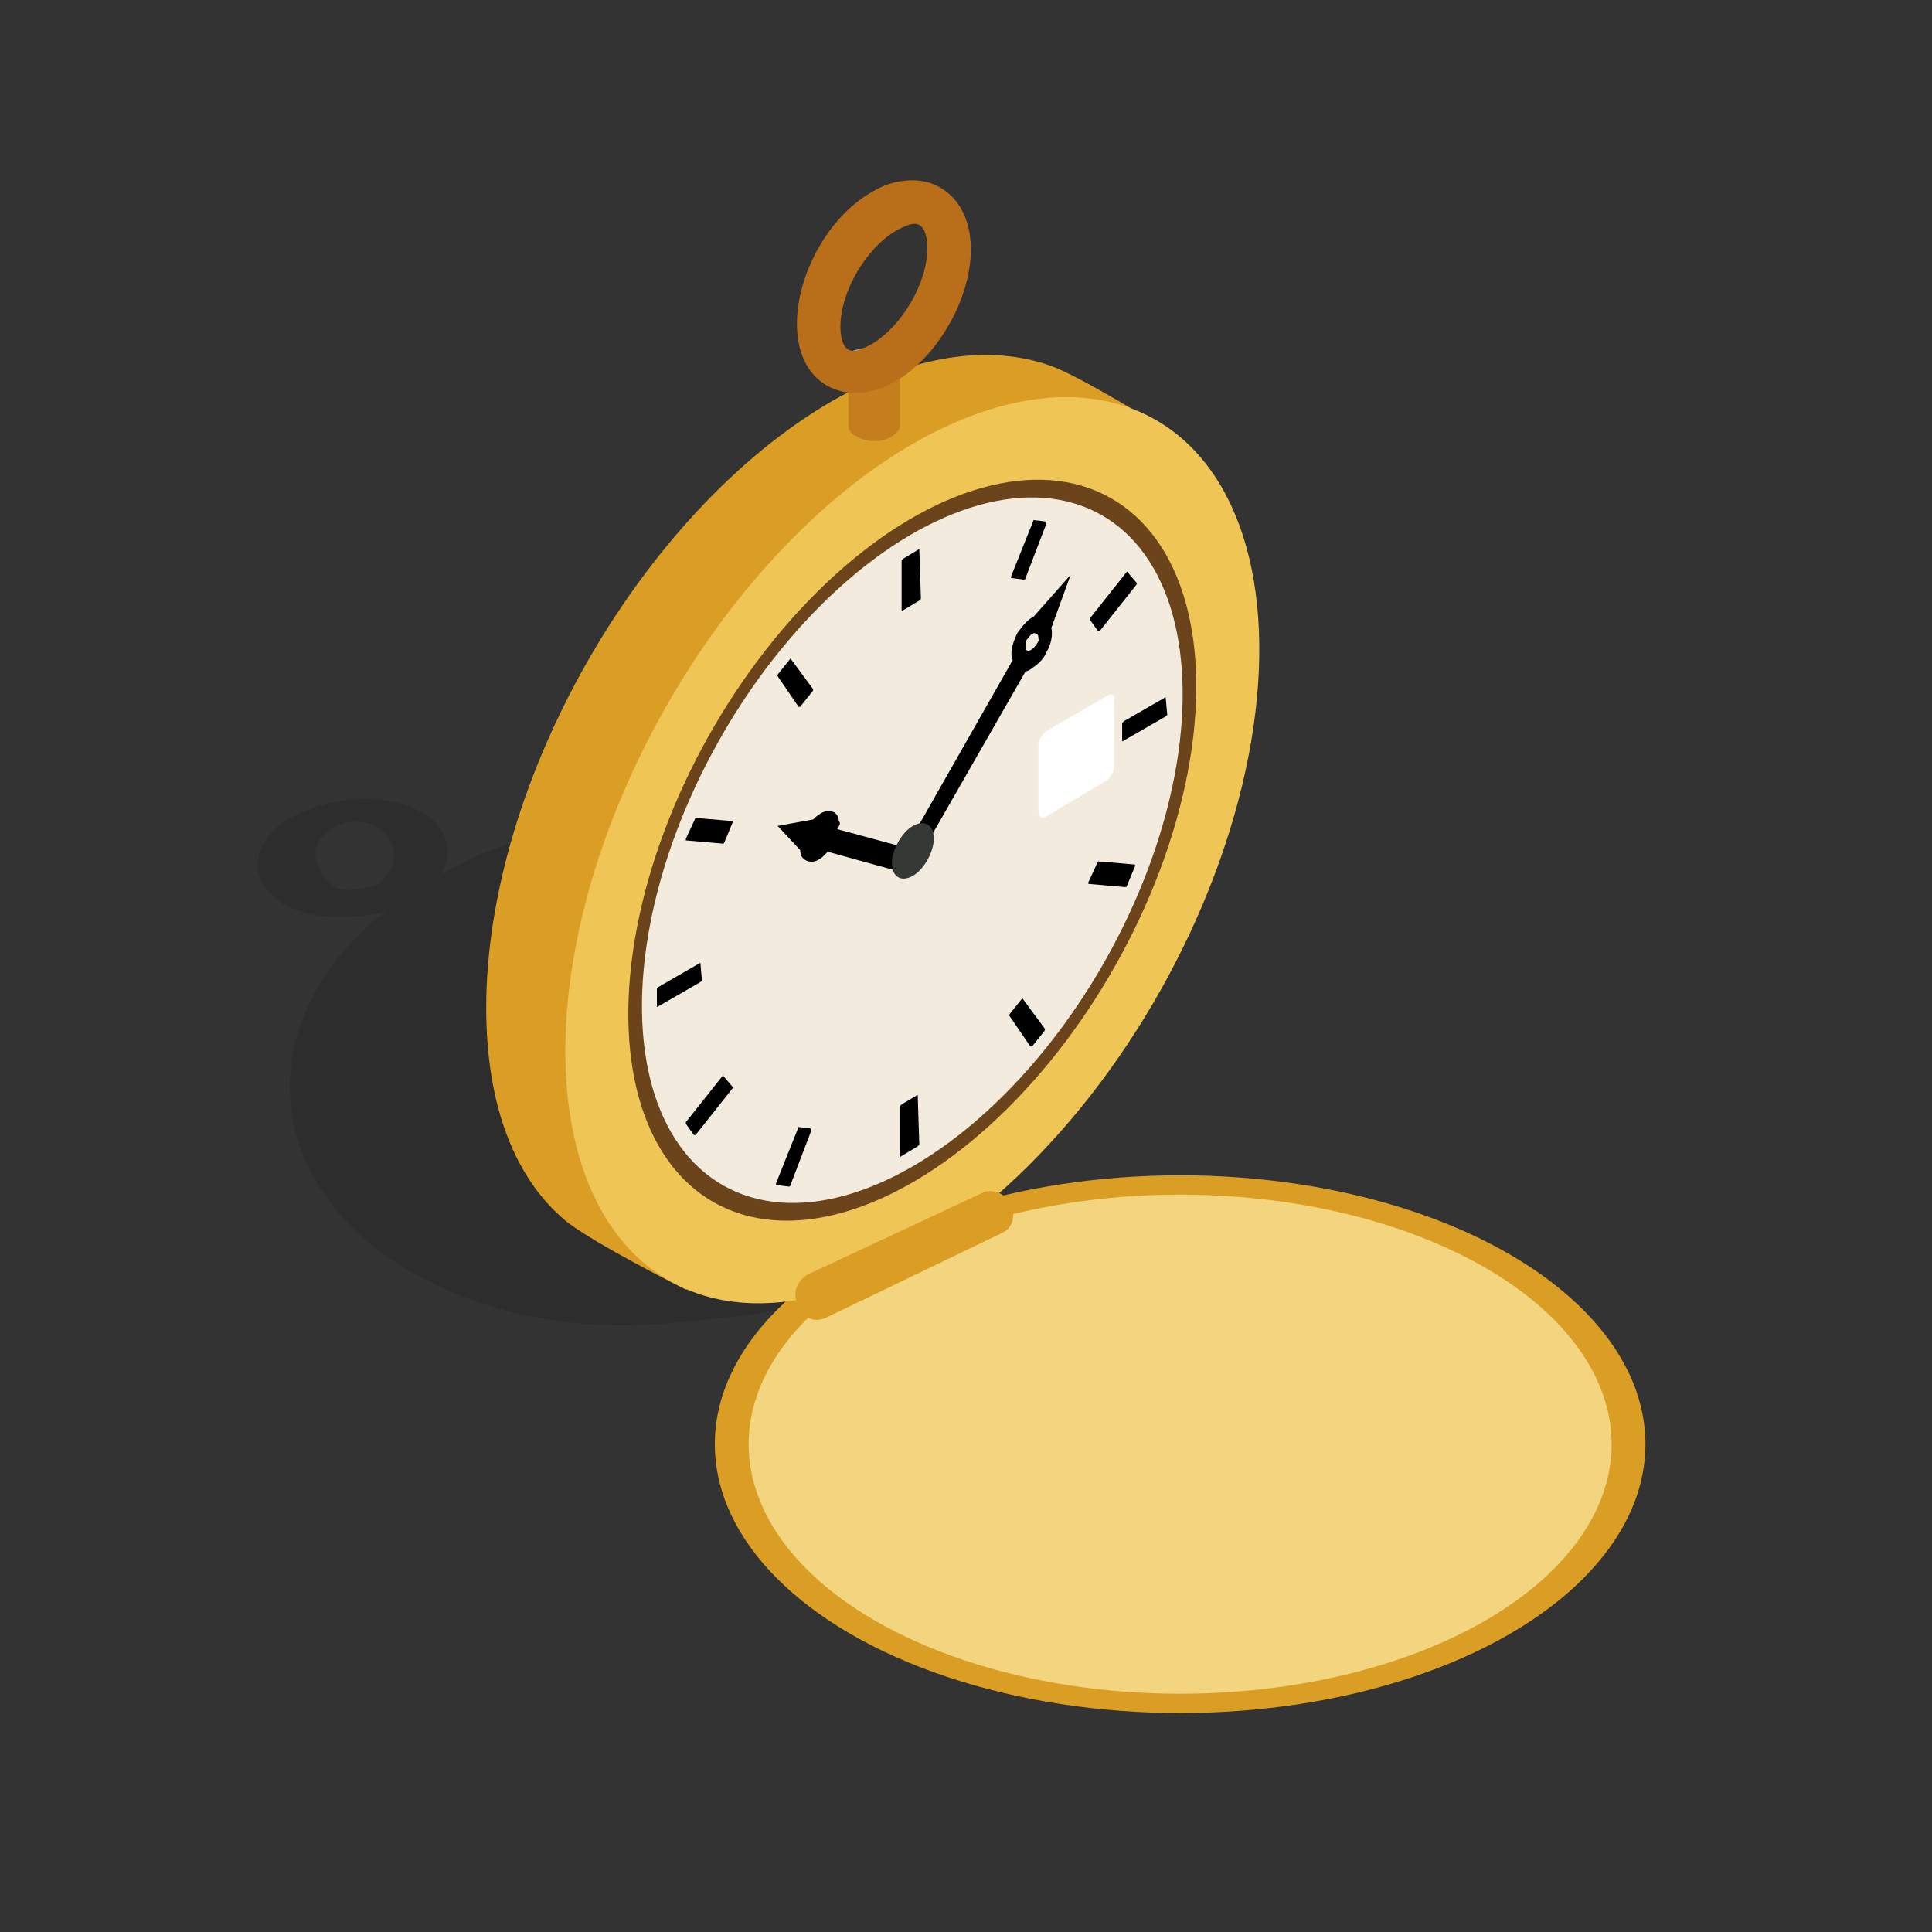 <?xml version="1.0" encoding="UTF-8"?> <!-- Generator: Adobe Illustrator 25.3.0, SVG Export Plug-In . SVG Version: 6.00 Build 0) --> <svg xmlns="http://www.w3.org/2000/svg" xmlns:xlink="http://www.w3.org/1999/xlink" version="1.1" id="Layer_1" x="0px" y="0px" viewBox="0 0 120 120" style="enable-background:new 0 0 120 120;" xml:space="preserve"><rect x="0" y="0" width="120" height="120" fill="#333333" stroke="none"/> <style type="text/css"> .st0{opacity:0.12;} .st1{fill:#DB9E25;} .st2{fill:#F3D47F;} .st3{fill:#EFC556;} .st4{fill:#6C441C;} .st5{fill:#F3EBDD;} .st6{fill:#FFFFFF;} .st7{fill:#353936;} .st8{fill:#C57E1E;} .st9{fill:#A8A8A8;} .st10{fill:#B96F1A;} </style> <g> <path class="st0" d="M46.4,49.9L46.4,49.9c0,0-0.1,0-0.2,0c-0.5,0-1,0.1-1.5,0.2c-2.4,0.3-7,0.8-8.6,1.1c-3.1,0.6-6.1,1.6-8.7,3.1 c0.8-1.4,0.4-3-1.3-3.9c-2-1.1-4.8-0.9-6.7-0.2c-0.9,0.3-1.6,0.7-2.2,1.2c-1.8,1.6-1.5,3.7,0.5,4.8c1.8,1,4.4,0.9,6.3,0.4 c-0.2,0.2-0.4,0.3-0.7,0.5c-8,7-6.8,16.9,2.6,22.1c4.1,2.3,9.1,3.3,14.1,3.1c1.9-0.1,6.6-0.6,9.1-1c0.5-0.1,1.1-0.1,1.6-0.2 c0.1,0,0.1,0,0.1,0l0,0c2-0.3,4-0.8,5.8-1.5c0.7-8,6.3-15.6,9.4-23.2c-1.2-1.2-2.6-2.4-4.4-3.3C57.4,50.5,51.9,49.5,46.4,49.9z M23.6,54.8c-0.1,0.1-0.2,0.2-0.3,0.2c-0.3,0.1-1.9,0.5-2.5,0.1c-1.3-1-1.7-2.6-0.4-3.5c1.2-0.9,2.5-0.5,2.9-0.3 C24.7,52.1,24.9,53.7,23.6,54.8z"></path> <ellipse class="st1" cx="73.3" cy="89.7" rx="28.9" ry="16.7"></ellipse> <ellipse class="st2" cx="73.3" cy="89.7" rx="26.8" ry="15.5"></ellipse> <path class="st1" d="M65.2,22.7c-3.7-1.3-8.4-0.7-13.5,2.2c-11.9,6.9-21.5,23.7-21.5,37.7c0,6.1,1.8,10.6,4.9,13.2 c1.7,1.4,7.5,4.3,7.5,4.3s5.2-2.5,9.1-4.7c11.9-6.9,21.5-23.7,21.5-37.7c0-5.1-0.9-11.1-0.9-11.1S67,23.3,65.2,22.7z"></path> <ellipse transform="matrix(0.49 -0.872 0.872 0.49 -17.16 76.379)" class="st3" cx="56.7" cy="52.8" rx="30.7" ry="17.7"></ellipse> <ellipse transform="matrix(0.49 -0.872 0.872 0.49 -17.16 76.378)" class="st4" cx="56.7" cy="52.8" rx="25.1" ry="14.5"></ellipse> <ellipse transform="matrix(0.49 -0.872 0.872 0.49 -17.16 76.378)" class="st5" cx="56.7" cy="52.8" rx="23.9" ry="13.8"></ellipse> <path class="st6" d="M68.8,43.2L65,45.4c-0.3,0.2-0.5,0.6-0.5,0.9v4.1c0,0.3,0.2,0.5,0.5,0.3l3.7-2.2c0.3-0.2,0.5-0.6,0.5-0.9v-4.1 C69.3,43.2,69,43,68.8,43.2z"></path> <path d="M52.1,51c0-0.3-0.2-0.6-0.5-0.6c-0.3-0.1-0.7,0.1-1.1,0.5l-2.2,0.4l1.4,1.5l0,0c0,0.4,0.2,0.6,0.5,0.7 c0.4,0.1,0.8-0.1,1.2-0.6l4.7,1.3l0.1,0l0.6-1.4l-4.8-1.3C52.2,51.2,52.2,51.1,52.1,51z"></path> <path d="M64.2,38.3L64.2,38.3c-0.4,0.2-0.7,0.6-1,1c-0.3,0.6-0.5,1.3-0.3,1.7l-6.6,11.6l-0.1,0.2l0.4,0.3l0.4,0.3l6.7-11.7 c0.1,0,0.3-0.1,0.4-0.2c0.3-0.2,0.7-0.5,0.9-1c0.3-0.5,0.4-1.1,0.3-1.5l1.2-3.3L64.2,38.3z M64.4,40c-0.2,0.3-0.5,0.5-0.6,0.4 c-0.1,0-0.1-0.2-0.1-0.3c0-0.1,0-0.3,0.1-0.4c0.1-0.1,0.2-0.3,0.3-0.3c0.1-0.1,0.2-0.1,0.3,0c0.1,0,0.1,0.2,0.1,0.3 C64.6,39.7,64.5,39.8,64.4,40z"></path> <path d="M57.1,34.1l-1,0.6c0,0-0.1,0.1-0.1,0.1v3.1c0,0,0,0.1,0.1,0l1-0.6c0,0,0.1-0.1,0.1-0.1L57.1,34.1 C57.2,34.1,57.2,34.1,57.1,34.1z"></path> <path d="M49.1,40.9l-0.8,1c0,0,0,0.1,0,0.1l1.3,1.9c0,0,0.1,0,0.1,0l0.8-1c0,0,0-0.1,0-0.1L49.1,40.9 C49.2,40.8,49.2,40.8,49.1,40.9z"></path> <path d="M43.2,50.8C43.2,50.8,43.2,50.9,43.2,50.8l-0.6,1.3c0,0.1,0,0.1,0,0.1l2.3,0.2c0,0,0.1,0,0.1-0.1l0.5-1.2 c0-0.1,0-0.1,0-0.1L43.2,50.8z"></path> <path d="M43.5,59.8l-2.6,1.5c0,0-0.1,0.1-0.1,0.1v1.1c0,0,0,0.1,0.1,0l2.6-1.5c0,0,0.1-0.1,0.1-0.1L43.5,59.8 C43.5,59.8,43.5,59.8,43.5,59.8z"></path> <path d="M44.9,66.8l-2.3,2.9c0,0,0,0.1,0,0.1l0.5,0.7c0,0,0.1,0,0.1,0l2.3-2.9c0,0,0-0.1,0-0.1L44.9,66.8 C45,66.7,44.9,66.7,44.9,66.8z"></path> <path d="M49.6,70C49.5,69.9,49.5,70,49.6,70l-1.4,3.5c0,0.1,0,0.1,0,0.1l0.8,0.1c0,0,0.1,0,0.1-0.1l1.3-3.4c0-0.1,0-0.1,0-0.1 L49.6,70z"></path> <path d="M57,68l-1,0.6c0,0-0.1,0.1-0.1,0.1v3.1c0,0,0,0.1,0.1,0l1-0.6c0,0,0.1-0.1,0.1-0.1L57,68C57.1,68,57,68,57,68z"></path> <path d="M63.5,62l-0.8,1c0,0,0,0.1,0,0.1l1.3,1.9c0,0,0.1,0,0.1,0l0.8-1c0,0,0-0.1,0-0.1L63.5,62C63.6,62,63.5,62,63.5,62z"></path> <path d="M68.2,53.5C68.2,53.5,68.1,53.5,68.2,53.5l-0.6,1.3c0,0.1,0,0.1,0,0.1l2.3,0.2c0,0,0.1,0,0.1-0.1l0.5-1.2 c0-0.1,0-0.1,0-0.1L68.2,53.5z"></path> <path d="M72.4,43.3l-2.6,1.5c0,0-0.1,0.1-0.1,0.1v1.1c0,0,0,0.1,0.1,0l2.6-1.5c0,0,0.1-0.1,0.1-0.1L72.4,43.3 C72.4,43.3,72.4,43.3,72.4,43.3z"></path> <path d="M70,35.5l-2.3,2.9c0,0,0,0.1,0,0.1l0.5,0.7c0,0,0.1,0,0.1,0l2.3-2.9c0,0,0-0.1,0-0.1L70,35.5C70.1,35.5,70.1,35.5,70,35.5z "></path> <path d="M64.2,32.3C64.1,32.3,64.1,32.3,64.2,32.3l-1.4,3.5c0,0.1,0,0.1,0,0.1l0.8,0.1c0,0,0.1,0,0.1-0.1l1.3-3.4 c0-0.1,0-0.1,0-0.1L64.2,32.3z"></path> <path class="st7" d="M56.7,51.3c-0.7,0.4-1.3,1.5-1.3,2.3c0,0.9,0.6,1.2,1.3,0.8c0.7-0.4,1.3-1.5,1.3-2.3 C58,51.2,57.4,50.9,56.7,51.3z"></path> <path class="st8" d="M52.7,26.5c0,0.2,0.2,0.5,0.5,0.6c0.6,0.4,1.6,0.4,2.2,0c0.3-0.2,0.5-0.4,0.5-0.6v-3.9c-1,0.3-2.1,0.4-3.2,0.5 V26.5z"></path> <ellipse class="st9" cx="54.1" cy="22.8" rx="2.1" ry="1.2"></ellipse> <g> <path class="st10" d="M56.7,11.2c-0.8,0-1.7,0.2-2.5,0.7c-2.7,1.5-4.7,5.1-4.7,8.2c0,3,1.8,4.3,3.6,4.3c0.8,0,1.7-0.2,2.5-0.7 c2.6-1.5,4.7-5.1,4.7-8.2C60.3,12.6,58.5,11.2,56.7,11.2z M54.1,21.4c-0.4,0.2-0.8,0.4-1.1,0.4c-0.7,0-0.8-1-0.8-1.5 c0-2.2,1.6-4.9,3.5-6c0.4-0.2,0.8-0.4,1.1-0.4c0.7,0,0.8,1,0.8,1.5C57.6,17.6,56,20.3,54.1,21.4z"></path> </g> <path class="st1" d="M62.7,74.7c-0.3-0.6-1.1-0.9-1.7-0.6l-10.7,5c-0.7,0.3-1.1,1.1-0.8,1.8l0.1,0.3c0.3,0.7,1.1,1,1.8,0.6 l10.8-5.2c0.7-0.3,0.9-1.1,0.6-1.7L62.7,74.7z"></path> </g> </svg> 